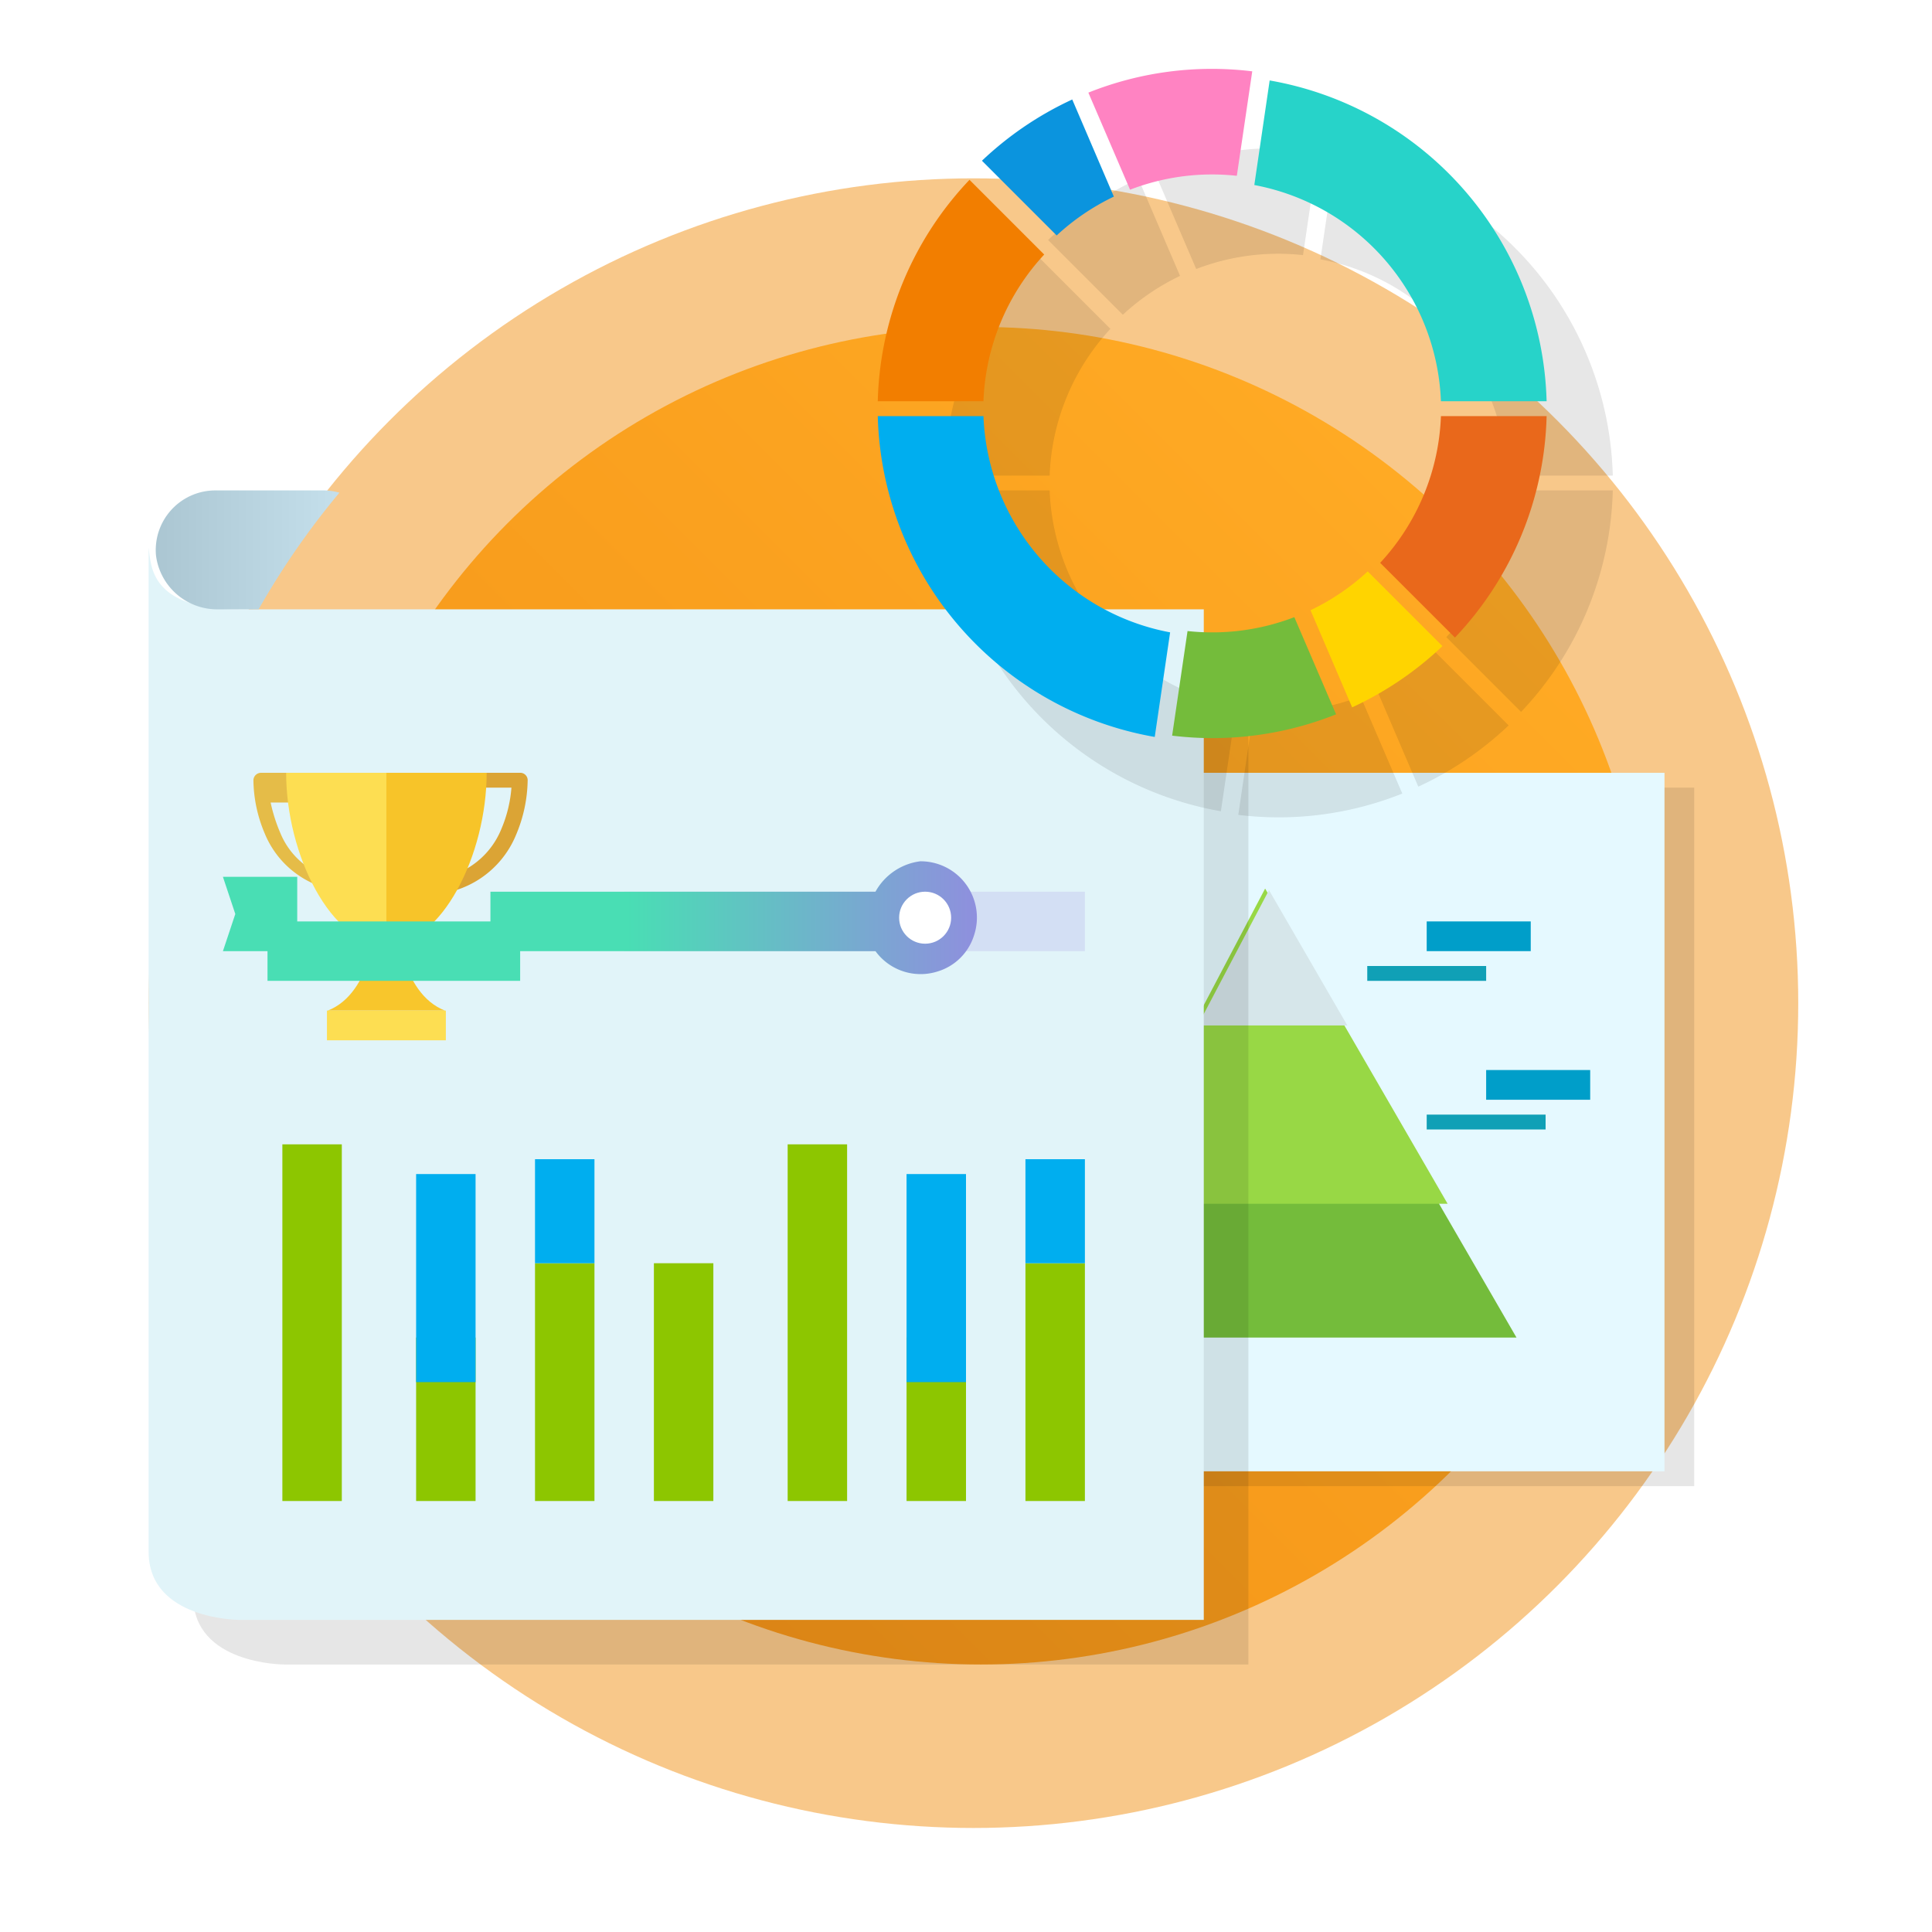 <svg xmlns="http://www.w3.org/2000/svg" width="130" height="130" viewBox="0 0 130 130">
    <defs>
        <style>
            .cls-1{clip-path:url(#clip-path)}.cls-2{fill:#fff}.cls-3{fill:#f39317;opacity:.5}.cls-4{fill:url(#linear-gradient)}.cls-23,.cls-24,.cls-5{opacity:.1}.cls-6{fill:#e5f9ff}.cls-7{fill:#74bc3b}.cls-8{fill:#98d845}.cls-9{fill:#d6e6ea}.cls-10{fill:#e1f4f9}.cls-11{fill:#d3dff4}.cls-12{fill:#f8c62c}.cls-13{fill:#dba435}.cls-14{fill:#e5bc48}.cls-15{fill:#fdde52}.cls-16{fill:#f7c429}.cls-17{fill:url(#linear-gradient-2)}.cls-18{fill:#8dc600}.cls-19{fill:#00aeef}.cls-20{fill:#10a0b6}.cls-21{fill:#009ec9}.cls-22{fill:#beddea}.cls-23{fill:url(#linear-gradient-3)}.cls-25{fill:#060606}.cls-26{fill:#ffd400}.cls-27{fill:#e9681b}.cls-28{fill:#0b94de}.cls-29{fill:#f27e00}.cls-30{fill:#27d3c9}.cls-31{fill:#ff83c2}
        </style>
        <clipPath id="clip-path">
            <path id="Rectangle_8" d="M0 0h130v130H0z" data-name="Rectangle 8"/>
        </clipPath>
        <linearGradient id="linear-gradient" x1=".146" x2=".854" y1=".854" y2=".146" gradientUnits="objectBoundingBox">
            <stop offset="0" stop-color="#f39317"/>
            <stop offset="1" stop-color="#ffaa24"/>
        </linearGradient>
        <linearGradient id="linear-gradient-2" x2="1" y1=".5" y2=".5" gradientUnits="objectBoundingBox">
            <stop offset=".536" stop-color="#49deb4"/>
            <stop offset="1" stop-color="#8f8fde"/>
        </linearGradient>
        <linearGradient id="linear-gradient-3" x1="1" x2="0" y1=".5" y2=".5" gradientUnits="objectBoundingBox">
            <stop offset="0" stop-color="#fff"/>
            <stop offset="1"/>
        </linearGradient>
    </defs>
    <g id="analytics" class="cls-1">
        <path id="Rectangle_7" d="M0 0h130v130H0z" class="cls-2" data-name="Rectangle 7"/>
        <circle id="Ellipse_27" cx="55.5" cy="55.5" r="55.5" class="cls-3" data-name="Ellipse 27" transform="translate(10 12)"/>
        <circle id="Ellipse_28" cx="45" cy="45" r="45" class="cls-4" data-name="Ellipse 28" transform="translate(21 22)"/>
        <g id="Group_72" data-name="Group 72" transform="translate(-332)">
            <path id="Path_100" d="M375 50.131c.178.79 0 2.869 6.108 2.869H446v47h-64.892S375 100 375 96.831z" class="cls-5" data-name="Path 100"/>
            <path id="Path_101" d="M373 49.131c.178.79 0 2.869 6.108 2.869H444v47h-64.892S373 99 373 95.831z" class="cls-6" data-name="Path 101"/>
            <g id="Group_60" data-name="Group 60">
                <path id="Path_102" d="M434.041 90l-16.694-28.836L402.17 90z" class="cls-7" data-name="Path 102"/>
                <path id="Path_103" d="M429.408 81l-12.28-21.211L405.964 81z" class="cls-8" data-name="Path 103"/>
                <path id="Path_104" d="M422.659 69l-5.272-9.106L412.594 69z" class="cls-9" data-name="Path 104"/>
            </g>
            <path id="Path_105" d="M345 39.85c.178 1.142 0 4.15 6.108 4.15H416v68h-64.892S345 112 345 107.416z" class="cls-5" data-name="Path 105"/>
            <path id="Path_106" d="M340.746 36.931l-.046-.431a3.268 3.268 0 0 0 .046.431z" class="cls-2" data-name="Path 106"/>
            <path id="Path_107" d="M342 36.85c.178 1.142 0 4.15 6.108 4.15H413v68h-64.892S342 109 342 104.416z" class="cls-10" data-name="Path 107"/>
            <g id="Group_69" data-name="Group 69">
                <path id="Rectangle_123" d="M0 0h31v4H0z" class="cls-11" data-name="Rectangle 123" transform="translate(374 60)"/>
                <g id="Group_68" data-name="Group 68">
                    <g id="Group_61" data-name="Group 61">
                        <path id="Path_108" d="M358.669 61.939s.237 4.883 3.272 6.061H358v-6.4z" class="cls-12" data-name="Path 108"/>
                    </g>
                    <g id="Group_62" data-name="Group 62">
                        <path id="Path_109" d="M360.721 60.2a.516.516 0 0 1-.029-1.032 5.415 5.415 0 0 0 5.048-3.4 8.814 8.814 0 0 0 .673-2.768h-1.667a.5.5 0 0 1 0-1h2.225a.5.5 0 0 1 .535.49 9.74 9.74 0 0 1-.779 3.679 6.486 6.486 0 0 1-5.977 4.031z" class="cls-13" data-name="Path 109"/>
                    </g>
                    <g id="Group_63" data-name="Group 63">
                        <path id="Path_110" d="M355.62 60h.008a6.312 6.312 0 0 1-5.818-3.925 9.436 9.436 0 0 1-.758-3.58.512.512 0 0 1 .521-.494h2.151s.536.213.536.5a8.7 8.7 0 0 1-.536 1.5h-1.513a10.721 10.721 0 0 0 .65 2.044 5.148 5.148 0 0 0 4.786 3.206.5.5 0 0 1 .481.516c-.015.261-.508.233-.508.233z" class="cls-14" data-name="Path 110"/>
                    </g>
                    <g id="Group_64" data-name="Group 64">
                        <path id="Path_111" d="M357.329 61.939s-.24 4.883-3.275 6.061H358v-6.4z" class="cls-12" data-name="Path 111"/>
                    </g>
                    <g id="Group_65" data-name="Group 65">
                        <path id="Path_112" d="M351.254 52c0 5.492 3.02 11.6 6.746 11.6V52z" class="cls-15" data-name="Path 112"/>
                    </g>
                    <g id="Group_66" data-name="Group 66">
                        <path id="Path_113" d="M358 52v11.6c3.726 0 6.746-6.1 6.746-11.6z" class="cls-16" data-name="Path 113"/>
                    </g>
                    <g id="Group_67" data-name="Group 67">
                        <path id="Rectangle_124" d="M0 0h8v2H0z" class="cls-15" data-name="Rectangle 124" transform="translate(354 68)"/>
                    </g>
                </g>
                <path id="Path_114" d="M393.926 57.954A4.02 4.02 0 0 0 390.908 60H365v2h-13v-3h-5l.833 2.5L347 64h3v2h17v-2h23.908a3.758 3.758 0 0 0 4.183 1.367 3.679 3.679 0 0 0 2.434-2.383 3.789 3.789 0 0 0-3.6-5.03z" class="cls-17" data-name="Path 114"/>
                <circle id="Ellipse_29" cx="1.75" cy="1.75" r="1.75" class="cls-2" data-name="Ellipse 29" transform="translate(392.5 60)"/>
            </g>
            <g id="Group_70" data-name="Group 70">
                <path id="Rectangle_125" d="M0 0h4v24H0z" class="cls-18" data-name="Rectangle 125" transform="translate(351 77)"/>
                <path id="Rectangle_126" d="M0 0h4v11H0z" class="cls-18" data-name="Rectangle 126" transform="translate(360 90)"/>
                <path id="Rectangle_127" d="M0 0h4v14H0z" class="cls-19" data-name="Rectangle 127" transform="translate(360 79)"/>
                <path id="Rectangle_128" d="M0 0h4v16H0z" class="cls-18" data-name="Rectangle 128" transform="translate(368 85)"/>
                <path id="Rectangle_129" d="M0 0h4v16H0z" class="cls-18" data-name="Rectangle 129" transform="translate(376 85)"/>
                <path id="Rectangle_130" d="M0 0h4v24H0z" class="cls-18" data-name="Rectangle 130" transform="translate(385 77)"/>
                <path id="Rectangle_131" d="M0 0h4v7H0z" class="cls-19" data-name="Rectangle 131" transform="translate(368 78)"/>
                <path id="Rectangle_132" d="M0 0h4v11H0z" class="cls-18" data-name="Rectangle 132" transform="translate(393 90)"/>
                <path id="Rectangle_133" d="M0 0h4v14H0z" class="cls-19" data-name="Rectangle 133" transform="translate(393 79)"/>
                <path id="Rectangle_134" d="M0 0h4v16H0z" class="cls-18" data-name="Rectangle 134" transform="translate(401 85)"/>
                <path id="Rectangle_135" d="M0 0h4v7H0z" class="cls-19" data-name="Rectangle 135" transform="translate(401 78)"/>
            </g>
            <path id="Rectangle_136" d="M0 0h8v1H0z" class="cls-20" data-name="Rectangle 136" transform="translate(424 65)"/>
            <path id="Rectangle_137" d="M0 0h8v1H0z" class="cls-20" data-name="Rectangle 137" transform="translate(428 75)"/>
            <path id="Rectangle_138" d="M0 0h7v2H0z" class="cls-21" data-name="Rectangle 138" transform="translate(432 72)"/>
            <path id="Rectangle_139" d="M0 0h7v2H0z" class="cls-21" data-name="Rectangle 139" transform="translate(428 62)"/>
            <g id="Group_71" data-name="Group 71">
                <path id="Path_115" d="M346.7 41h2.7a53.3 53.3 0 0 1 5.437-7.848 3.938 3.938 0 0 0-1.084-.152h-7.273a4.011 4.011 0 0 0-3.982 4.383A4.15 4.15 0 0 0 346.7 41z" class="cls-22" data-name="Path 115"/>
                <path id="Path_116" d="M346.7 41h2.7a53.3 53.3 0 0 1 5.437-7.848 3.938 3.938 0 0 0-1.084-.152h-7.273a4.011 4.011 0 0 0-3.982 4.383A4.15 4.15 0 0 0 346.7 41z" class="cls-23" data-name="Path 116"/>
            </g>
        </g>
        <g id="Group_73" class="cls-24" data-name="Group 73" transform="translate(-332)">
            <path id="Path_117" d="M433.511 48.811l-5.028-5.028a15.438 15.438 0 0 1-3.848 2.612l2.8 6.536a22.549 22.549 0 0 0 6.076-4.12z" class="cls-25" data-name="Path 117"/>
            <path id="Path_118" d="M433.409 33a15.342 15.342 0 0 1-4.088 9.872l5.028 5.028A22.429 22.429 0 0 0 440.52 33z" class="cls-25" data-name="Path 118"/>
            <path id="Path_119" d="M402.525 16.149l5.028 5.028a15.441 15.441 0 0 1 3.848-2.613l-2.8-6.535a22.56 22.56 0 0 0-6.076 4.12z" class="cls-25" data-name="Path 119"/>
            <path id="Path_120" d="M401.687 17.1a22.425 22.425 0 0 0-6.171 14.9h7.11a15.348 15.348 0 0 1 4.089-9.872z" class="cls-25" data-name="Path 120"/>
            <path id="Path_121" d="M420.849 17.45A15.406 15.406 0 0 1 433.409 32h7.111a22.515 22.515 0 0 0-18.634-21.587z" class="cls-25" data-name="Path 121"/>
            <path id="Path_122" d="M412.491 18.1a15.343 15.343 0 0 1 7.185-.935l1.037-7.035a22.374 22.374 0 0 0-11.027 1.433z" class="cls-25" data-name="Path 122"/>
            <path id="Path_123" d="M423.545 46.861a15.4 15.4 0 0 1-7.186.935l-1.036 7.035a22.82 22.82 0 0 0 2.7.166 22.439 22.439 0 0 0 8.332-1.6z" class="cls-25" data-name="Path 123"/>
            <path id="Path_124" d="M415.187 47.55A15.408 15.408 0 0 1 402.626 33h-7.11a22.515 22.515 0 0 0 18.634 21.587z" class="cls-25" data-name="Path 124"/>
        </g>
        <g id="Group_74" data-name="Group 74" transform="translate(-332)">
            <path id="Path_125" d="M429.058 43.477l-5.028-5.028a15.419 15.419 0 0 1-3.848 2.612l2.8 6.536a22.545 22.545 0 0 0 6.076-4.12z" class="cls-26" data-name="Path 125"/>
            <path id="Path_126" d="M428.957 28a15.342 15.342 0 0 1-4.088 9.872L429.9 42.9a22.429 22.429 0 0 0 6.168-14.9z" class="cls-27" data-name="Path 126"/>
            <path id="Path_127" d="M398.073 10.815l5.028 5.028a15.422 15.422 0 0 1 3.848-2.613l-2.8-6.535a22.544 22.544 0 0 0-6.076 4.12z" class="cls-28" data-name="Path 127"/>
            <path id="Path_128" d="M397.235 12.1a22.426 22.426 0 0 0-6.172 14.9h7.111a15.342 15.342 0 0 1 4.088-9.872z" class="cls-29" data-name="Path 128"/>
            <path id="Path_129" d="M416.4 12.45A15.407 15.407 0 0 1 428.957 27h7.111a22.515 22.515 0 0 0-18.635-21.587z" class="cls-30" data-name="Path 129"/>
            <path id="Path_130" d="M408.039 12.765a15.343 15.343 0 0 1 7.185-.935l1.037-7.03a22.378 22.378 0 0 0-11.028 1.433z" class="cls-31" data-name="Path 130"/>
            <path id="Path_131" d="M419.092 41.527a15.392 15.392 0 0 1-7.185.935L410.87 49.5a22.852 22.852 0 0 0 2.7.166 22.443 22.443 0 0 0 8.332-1.6z" class="cls-7" data-name="Path 131"/>
            <path id="Path_132" d="M410.735 42.55A15.407 15.407 0 0 1 398.174 28h-7.111A22.516 22.516 0 0 0 409.7 49.587z" class="cls-19" data-name="Path 132"/>
        </g>
    </g>
</svg>
